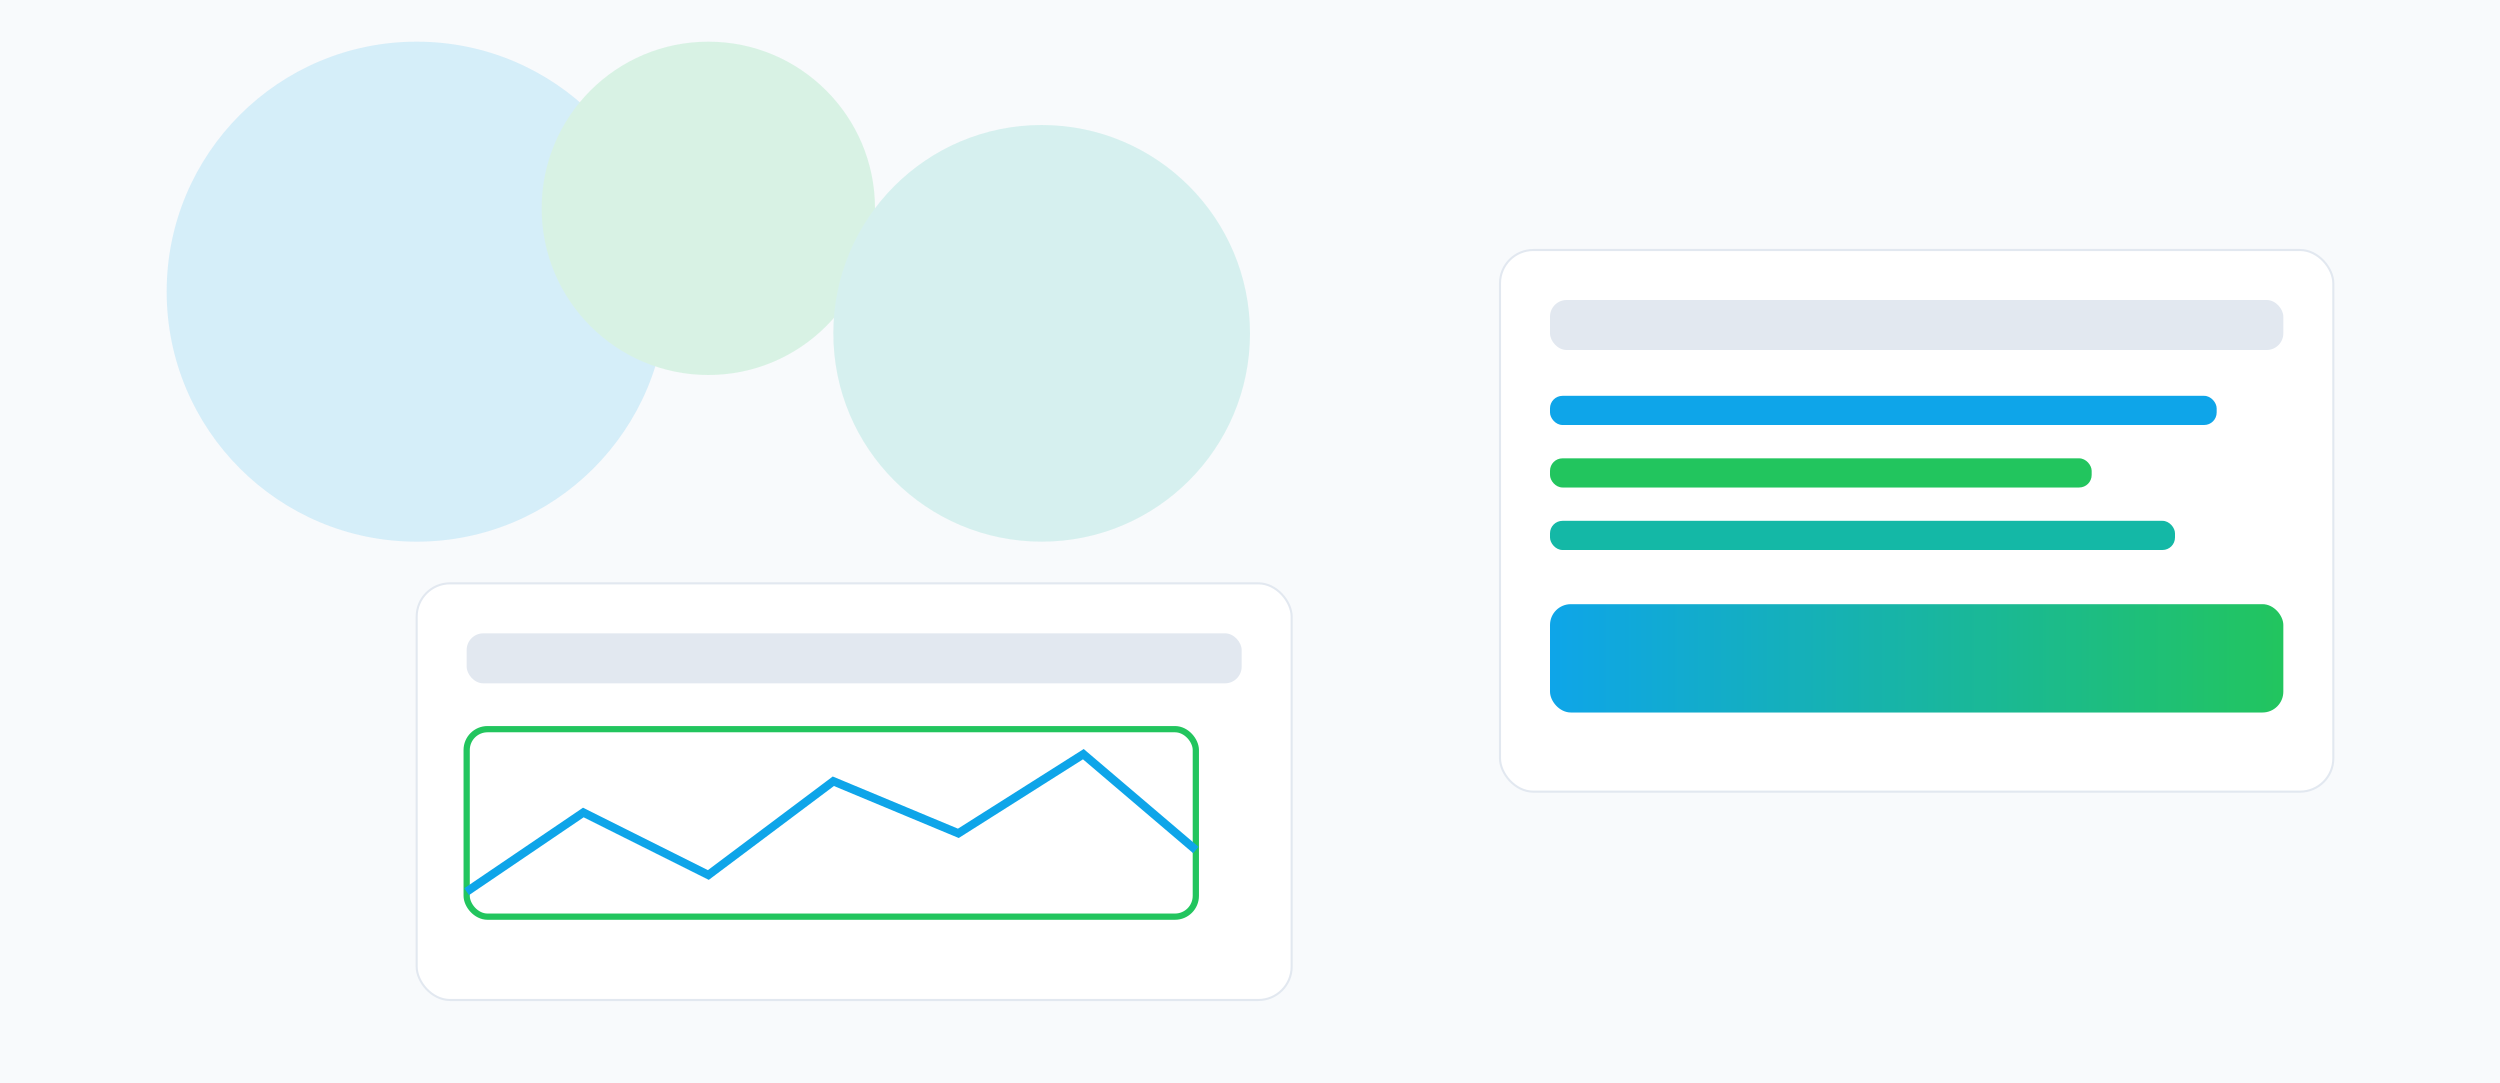 <svg xmlns='http://www.w3.org/2000/svg' width='1200' height='520' viewBox='0 0 1200 520' role='img' aria-labelledby='h'><title id='h'>Illustration of secure finance planning</title><defs><linearGradient id='grad' x1='0' x2='1'><stop offset='0' stop-color='#0EA5E9'/><stop offset='1' stop-color='#22C55E'/></linearGradient></defs><rect width='1200' height='520' fill='#f8fafc'/><g opacity='0.15'><circle cx='200' cy='140' r='120' fill='#0ea5e9'/><circle cx='340' cy='100' r='80' fill='#22c55e'/><circle cx='500' cy='160' r='100' fill='#14b8a6'/></g><g transform='translate(720,120)'><rect x='0' y='0' width='400' height='260' rx='16' fill='white' stroke='#e2e8f0'/><rect x='24' y='24' width='352' height='24' rx='8' fill='#e2e8f0'/><rect x='24' y='70' width='320' height='14' rx='6' fill='#0ea5e9'/><rect x='24' y='100' width='260' height='14' rx='6' fill='#22c55e'/><rect x='24' y='130' width='300' height='14' rx='6' fill='#14b8a6'/><rect x='24' y='170' width='352' height='52' rx='10' fill='url(#grad)'/></g><g transform='translate(200,280)'><rect x='0' y='0' width='420' height='200' rx='16' fill='white' stroke='#e2e8f0'/><rect x='24' y='24' width='372' height='24' rx='8' fill='#e2e8f0'/><rect x='24' y='70' width='350' height='90' rx='10' fill='none' stroke='#22c55e' stroke-width='3'/><polyline fill='none' stroke='#0ea5e9' stroke-width='4' points='24,148 80,110 140,140 200,95 260,120 320,82 374,128'/></g></svg>